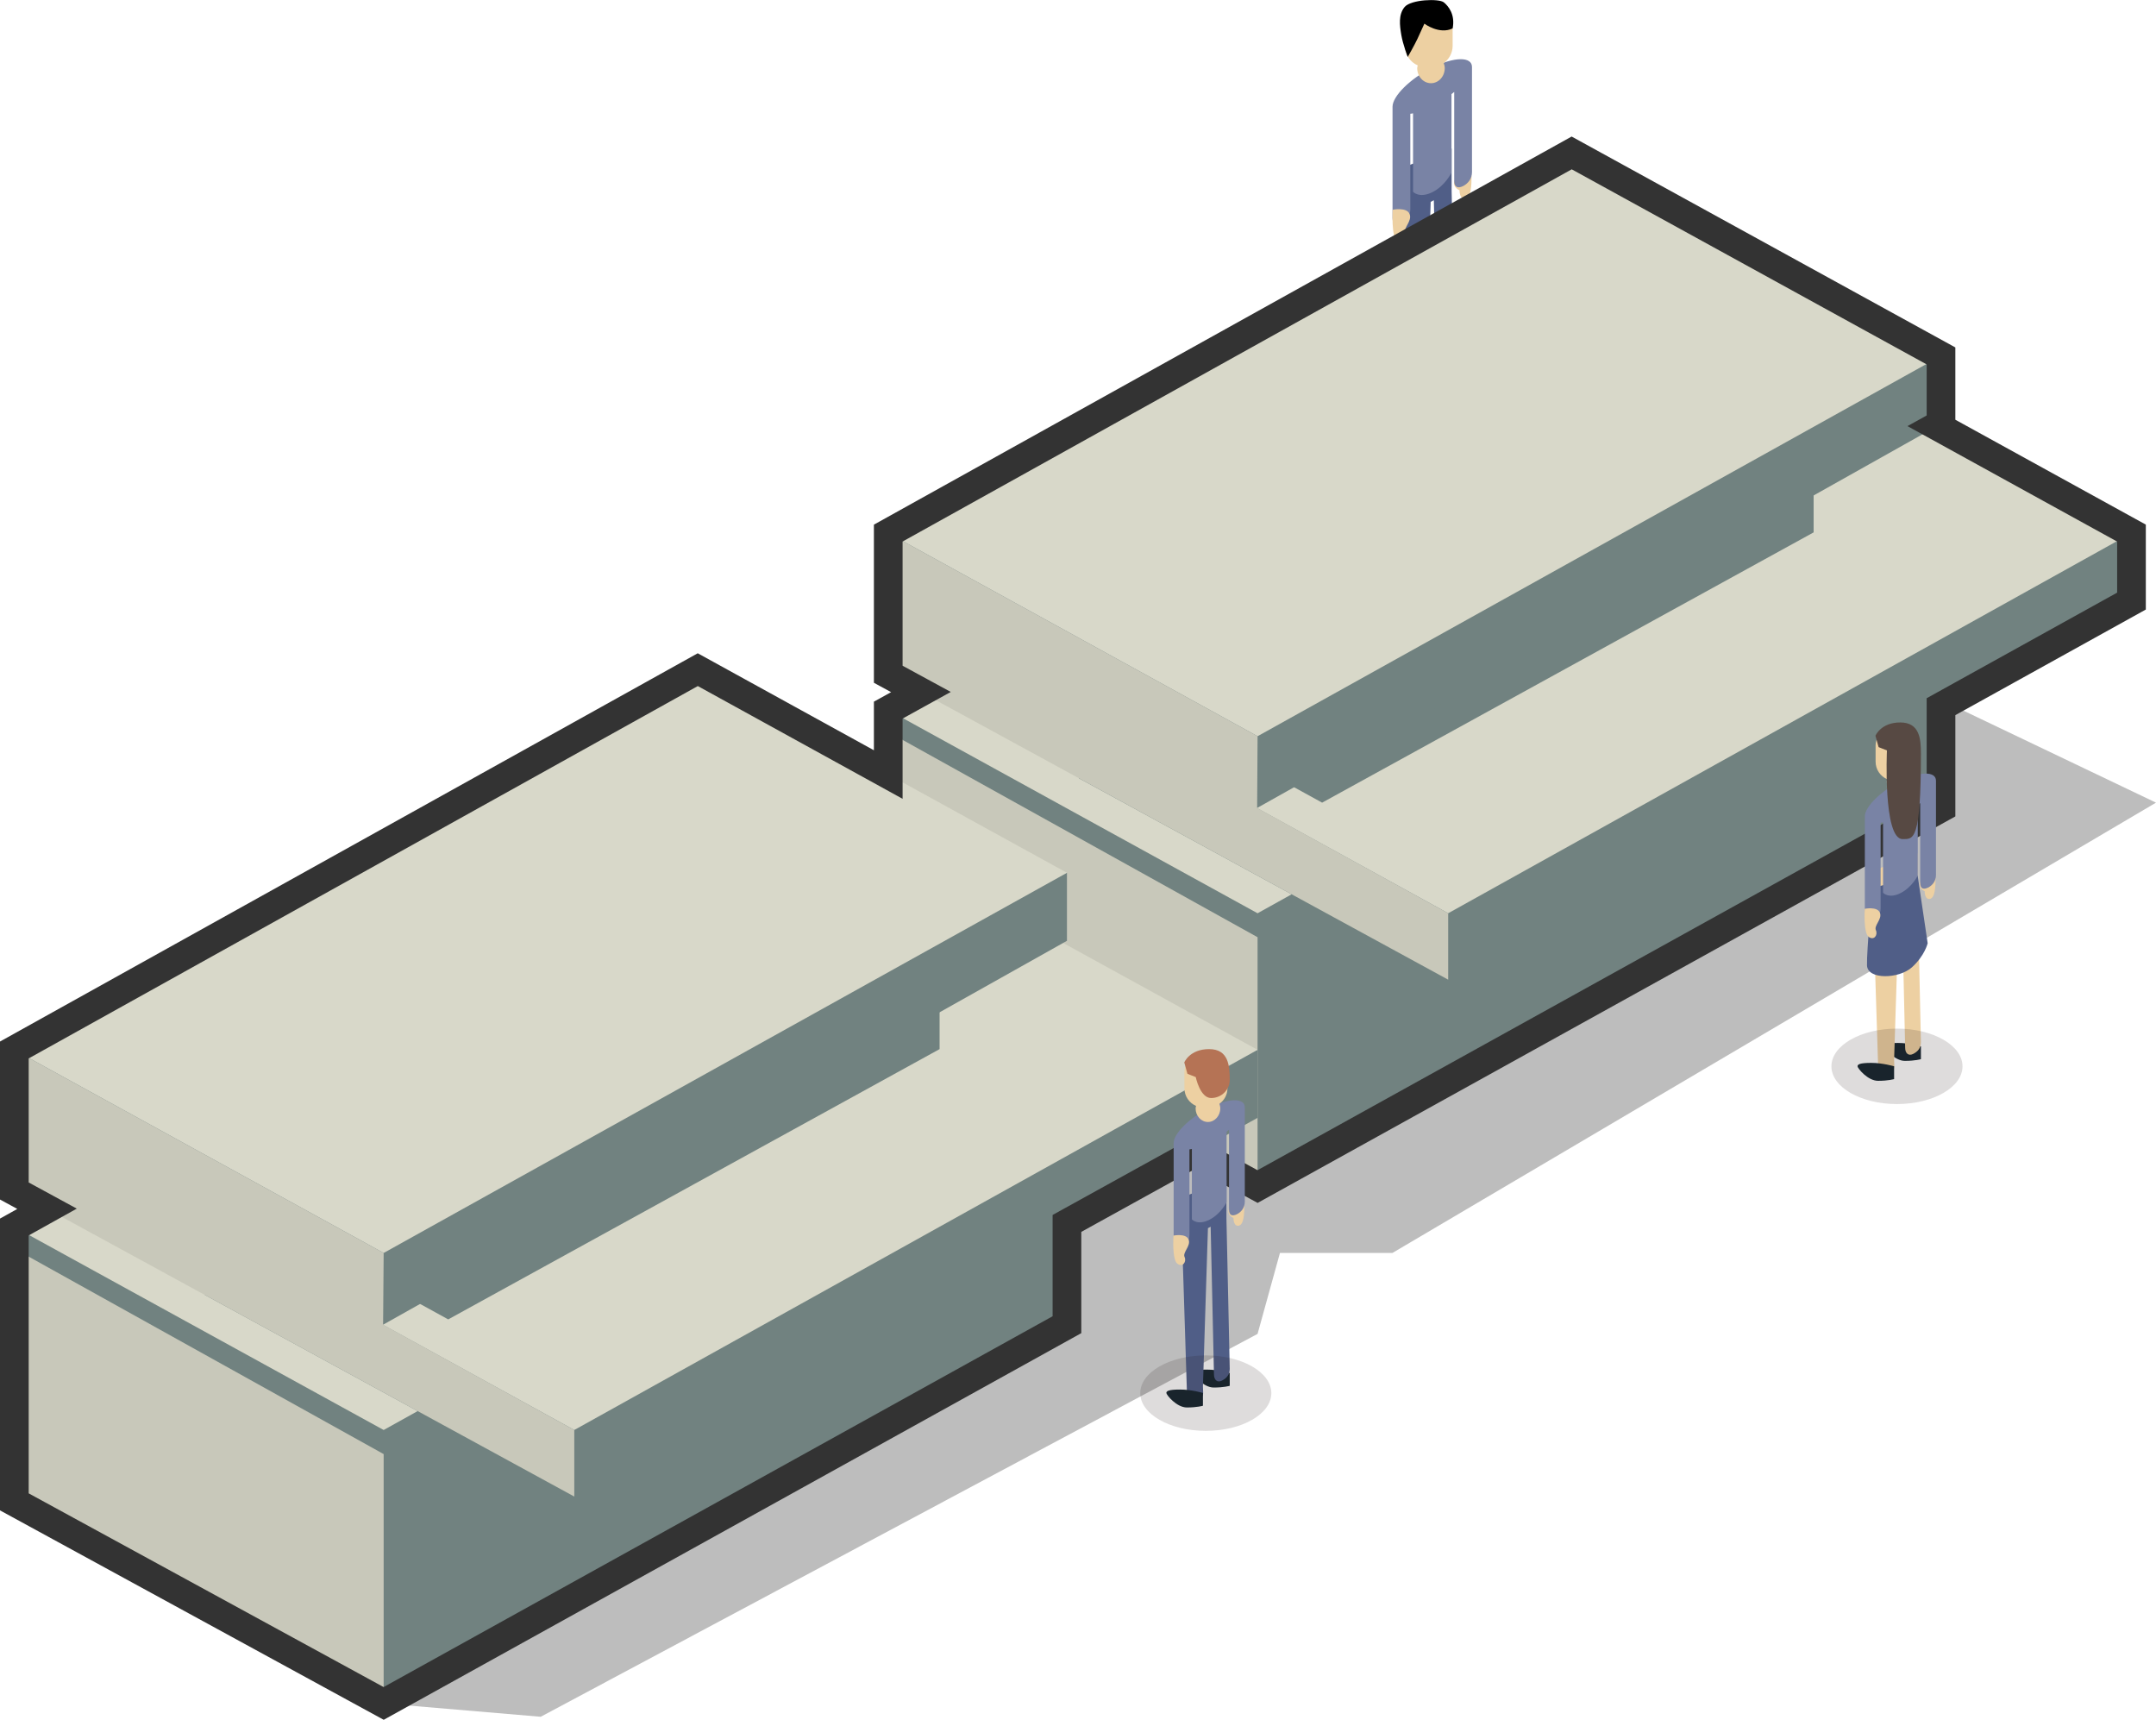 <?xml version="1.0" encoding="UTF-8"?>
<svg id="_レイヤー_2" data-name="レイヤー 2" xmlns="http://www.w3.org/2000/svg" viewBox="0 0 150.32 119.88">
  <defs>
    <style>
      .cls-1, .cls-2, .cls-3, .cls-4, .cls-5, .cls-6, .cls-7, .cls-8, .cls-9, .cls-10, .cls-11, .cls-12 {
        stroke-width: 0px;
      }

      .cls-2 {
        fill: #172730;
      }

      .cls-3 {
        fill: #505e87;
      }

      .cls-4 {
        fill: #edd0a2;
      }

      .cls-5 {
        fill: #7983a5;
      }

      .cls-13 {
        fill: none;
        stroke: #333;
        stroke-miterlimit: 10;
        stroke-width: 2px;
      }

      .cls-6 {
        fill: #b57355;
      }

      .cls-7 {
        fill: #99b8aa;
      }

      .cls-14 {
        opacity: .26;
      }

      .cls-8 {
        fill: #d8d8c9;
      }

      .cls-9 {
        fill: #718280;
      }

      .cls-10 {
        fill: #231815;
        opacity: .15;
      }

      .cls-11 {
        fill: #c8c8ba;
      }

      .cls-12 {
        fill: #574943;
      }
    </style>
  </defs>
  <g id="_002_Main" data-name="002_Main">
    <g id="Islands">
      <g id="_印刷機" data-name="印刷機">
        <g>
          <path class="cls-2" d="M97.99,27.81v-.99s.45-.14,1.25-.14,1.59.98,1.59,1.13c0,.14-.15.27-1.05.27s-1.79-.27-1.79-.27Z"/>
          <path class="cls-2" d="M99.97,26.15v-.99s.45-.14,1.25-.14,1.59.98,1.59,1.13c0,.14-.15.27-1.05.27s-1.79-.27-1.79-.27Z"/>
          <path class="cls-4" d="M102.6,12.26c0,.62-.03,1.54-.44,1.6s-.4-.6-.4-.6c0,0-.5-.19-.36-.64s.59-.89.59-.89l.61.53Z"/>
          <path class="cls-3" d="M101.21,10.34v2.99s.26,11.65.26,11.65c0,.47-.28.74-.62.92h0c-.34.17-.62-.03-.62-.5l-.26-11.44-.22.11-.38,12.29c0,.47.11.74-.23.92h-.38c-.34.17-.62.18-.62-.3l-.38-12.29v-2.99s3.46-1.34,3.46-1.34Z"/>
          <path class="cls-5" d="M99.86,4.71c1.53-.76,2.77-.78,2.77-.04h0v7.32c0,.47-.28.81-.62.98h0c-.34.17-.62.11-.62-.36v-6.2c-.06.05-.12.1-.19.15v5.47s-.43.92-1.34,1.37-1.34-.03-1.34-.03v-5.47c-.07.02-.13.02-.19.03v6.65c0,.47-.28.81-.62.98h0c-.34.17-.62.11-.62-.36v-7.76c0-.74,1.24-1.97,2.77-2.73Z"/>
          <path class="cls-4" d="M99.43.48h.36c.82,0,1.49.67,1.49,1.49v1.22c0,.5-.25.94-.62,1.21.04.11.07.23.07.35,0,.58-.43,1.05-.96,1.05s-.96-.47-.96-1.05c0-.07.02-.13.04-.19-.53-.23-.9-.76-.9-1.37v-1.22c0-.82.67-1.49,1.49-1.49Z"/>
          <path class="cls-4" d="M97.1,14.63s-.11,1.89.31,2.18.73-.16.56-.53.51-.86.31-1.36-1.18-.3-1.18-.3Z"/>
          <path class="cls-1" d="M101.28,1.98c-.93.45-1.97-.33-1.97-.33,0,0-.28.62-.48,1.05s-.68,1.27-.68,1.27c0,0-.34-.88-.45-1.54s-.21-1.41.23-1.94,2.39-.6,2.73-.33.81.87.62,1.82Z"/>
          <ellipse class="cls-10" cx="99.64" cy="26.74" rx="5.09" ry="2.93"/>
        </g>
        <g>
          <g class="cls-14">
            <polygon class="cls-1" points="26.75 118.74 37.7 119.67 87.68 92.98 89.24 87.34 97.08 87.34 150.32 55.95 123.9 43.33 37.7 91.97 26.75 118.74"/>
          </g>
          <g>
            <g>
              <polygon class="cls-9" points="135.33 37.16 135.33 56.32 87.68 82.71 61.93 68.67 61.93 49.5 135.33 37.16"/>
              <polygon class="cls-8" points="61.93 49.5 87.68 63.66 135.33 37.16 109.58 23 61.93 49.5"/>
              <polygon class="cls-9" points="148.61 37.16 148.61 41.9 100.97 68.29 75.22 54.25 75.22 49.5 148.61 37.16"/>
              <polygon class="cls-8" points="75.22 49.5 100.97 63.66 148.61 37.16 122.87 23 75.22 49.5"/>
              <polygon class="cls-9" points="126.45 26.81 126.45 37.11 92.18 55.95 75.05 46.53 75.05 36.23 126.45 26.81"/>
              <polygon class="cls-7" points="75.05 36.23 92.18 45.65 126.45 26.81 109.31 17.39 75.05 36.23"/>
              <polygon class="cls-9" points="135.33 24.81 135.33 29.55 87.65 56.32 61.93 41.9 61.93 37.16 135.33 24.81"/>
              <polygon class="cls-8" points="61.93 37.16 87.68 51.32 135.33 24.81 109.58 10.66 61.93 37.16"/>
              <polygon class="cls-11" points="61.93 37.16 61.93 41.9 61.93 47 100.97 68.29 100.97 63.66 87.65 56.32 87.68 51.32 61.93 37.16"/>
              <polygon class="cls-11" points="87.68 82.71 87.68 65.33 61.93 51.02 61.93 68.67 87.68 82.71"/>
            </g>
            <g>
              <polygon class="cls-9" points="74.39 73.18 74.39 92.34 26.75 118.74 1 104.69 1 85.53 74.39 73.18"/>
              <polygon class="cls-8" points="1 85.53 26.75 99.68 74.39 73.18 48.65 59.03 1 85.53"/>
              <polygon class="cls-9" points="87.68 73.18 87.68 77.92 40.04 104.32 14.29 90.27 14.29 85.53 87.68 73.18"/>
              <polygon class="cls-8" points="14.29 85.53 40.04 99.68 87.68 73.18 61.93 59.03 14.29 85.53"/>
              <polygon class="cls-9" points="65.51 62.83 65.51 73.13 31.25 91.97 14.11 82.55 14.11 72.25 65.51 62.83"/>
              <polygon class="cls-7" points="14.11 72.25 31.25 81.67 65.51 62.83 48.38 53.41 14.11 72.25"/>
              <polygon class="cls-9" points="74.39 60.84 74.39 65.58 26.71 92.34 1 77.93 1 73.19 74.39 60.84"/>
              <polygon class="cls-8" points="1 73.19 26.75 87.34 74.39 60.84 48.65 46.68 1 73.19"/>
              <polygon class="cls-11" points="1 73.19 1 77.93 1 83.02 40.04 104.32 40.04 99.68 26.71 92.34 26.75 87.34 1 73.19"/>
              <polygon class="cls-11" points="26.75 118.74 26.75 101.36 1 87.04 1 104.69 26.75 118.74"/>
            </g>
          </g>
          <polygon class="cls-13" points="148.61 37.16 135.06 29.7 135.33 29.55 135.33 24.81 109.58 10.66 61.93 37.16 61.93 41.9 61.93 47 64.21 48.24 61.93 49.5 61.93 51.02 61.93 53.99 48.65 46.68 1 73.19 1 77.93 1 83.02 3.28 84.26 1 85.53 1 87.04 1 104.69 26.75 118.74 74.39 92.34 74.39 85.28 83.33 80.34 87.68 82.71 135.33 56.32 135.33 49.26 148.61 41.9 148.61 37.16"/>
        </g>
        <g>
          <path class="cls-4" d="M86.76,84c0,.56-.03,1.38-.4,1.44s-.36-.54-.36-.54c0,0-.45-.17-.33-.58s.53-.8.53-.8l.55.48Z"/>
          <path class="cls-2" d="M85.74,95.71v.89s-.4.12-1.12.12-1.43-.88-1.43-1.01c0-.13.14-.24.95-.24s1.61.24,1.61.24Z"/>
          <path class="cls-3" d="M85.51,82.27v2.69s.23,10.46.23,10.46c0,.43-.25.67-.55.82h0c-.31.15-.55-.03-.55-.45l-.23-10.28-.19.1-.35,11.04c0,.43.1.67-.21.82h-.35c-.31.15-.55.16-.55-.27l-.35-11.04v-2.69s3.1-1.21,3.1-1.21Z"/>
          <path class="cls-5" d="M84.3,77.22c1.37-.69,2.49-.7,2.49-.03h0v6.57c0,.43-.25.73-.55.88h0c-.31.15-.55.1-.55-.32v-5.57c-.06.05-.11.09-.17.14v4.91s-.39.82-1.21,1.23-1.21-.03-1.21-.03v-4.91c-.06.01-.11.02-.17.03v5.97c0,.43-.25.73-.55.88h0c-.31.15-.55.1-.55-.32v-6.97c0-.67,1.11-1.77,2.49-2.45Z"/>
          <path class="cls-2" d="M83.87,97.1v.89s-.4.12-1.12.12-1.43-.88-1.43-1.01c0-.13.14-.24.95-.24s1.61.24,1.61.24Z"/>
          <path class="cls-4" d="M83.91,73.42h.33c.74,0,1.34.6,1.34,1.34v1.1c0,.45-.22.84-.56,1.08.03.1.06.21.06.32,0,.52-.39.95-.86.95s-.86-.42-.86-.95c0-.06.02-.11.03-.17-.48-.21-.81-.68-.81-1.23v-1.1c0-.74.6-1.34,1.34-1.34Z"/>
          <path class="cls-6" d="M85.74,75.31c0-1.02-.08-2.18-1.44-2.18s-1.73.93-1.73.93l.22.79.58.23s.3,1.46,1.07,1.46,1.3-.63,1.3-1.24Z"/>
          <path class="cls-4" d="M81.81,86.13s-.1,1.69.28,1.96.65-.14.5-.47.46-.77.28-1.22-1.06-.27-1.06-.27Z"/>
          <ellipse class="cls-10" cx="84.07" cy="97.11" rx="4.57" ry="2.63"/>
        </g>
        <g>
          <path class="cls-4" d="M134.95,61.22c0,.56-.03,1.38-.4,1.44s-.36-.54-.36-.54c0,0-.45-.17-.33-.58s.53-.8.53-.8l.55.48Z"/>
          <path class="cls-2" d="M133.93,72.94v.89s-.4.12-1.12.12-1.43-.88-1.43-1.01c0-.13.14-.24.95-.24s1.61.24,1.61.24Z"/>
          <path class="cls-4" d="M133.7,59.5v2.69s.23,10.46.23,10.46c0,.43-.25.67-.55.82h0c-.31.15-.55-.03-.55-.45l-.23-10.28-.19.1-.35,11.04c0,.43.1.67-.21.82h-.35c-.31.15-.55.16-.55-.27l-.35-11.04v-2.69s3.1-1.21,3.1-1.21Z"/>
          <path class="cls-3" d="M130.55,61.92s-.41,4.35-.38,5.37c.03,1.02,2.23.95,3.13.14s1.1-1.68,1.1-1.68l-.7-4.73-3.15.89Z"/>
          <path class="cls-5" d="M132.49,54.45c1.37-.69,2.49-.7,2.49-.03h0v6.57c0,.43-.25.73-.55.88h0c-.31.15-.55.1-.55-.32v-5.57c-.06.05-.11.09-.17.14v4.91s-.39.82-1.21,1.23-1.21-.03-1.21-.03v-4.91c-.06.01-.11.02-.17.03v5.97c0,.43-.25.73-.55.88h0c-.31.15-.55.1-.55-.32v-6.97c0-.67,1.11-1.77,2.49-2.45Z"/>
          <path class="cls-2" d="M132.06,74.33v.89s-.4.12-1.12.12-1.43-.88-1.43-1.01c0-.13.14-.24.95-.24s1.61.24,1.61.24Z"/>
          <path class="cls-4" d="M132.1,50.65h.33c.74,0,1.34.6,1.34,1.34v1.1c0,.45-.22.84-.56,1.08.03.1.06.21.06.32,0,.52-.39.95-.86.95s-.86-.42-.86-.95c0-.06.02-.11.03-.17-.48-.21-.81-.68-.81-1.23v-1.1c0-.74.6-1.34,1.34-1.34Z"/>
          <path class="cls-12" d="M133.93,52.54c0-1.02-.08-2.18-1.44-2.18s-1.73.93-1.73.93l.22.79.58.23s-.28,6.18,1.09,6.18c.76,0,1.28.18,1.28-5.96Z"/>
          <path class="cls-4" d="M130.01,63.35s-.1,1.69.28,1.96.65-.14.5-.47.46-.77.28-1.22-1.06-.27-1.06-.27Z"/>
          <ellipse class="cls-10" cx="132.26" cy="74.33" rx="4.57" ry="2.63"/>
        </g>
      </g>
    </g>
  </g>
</svg>